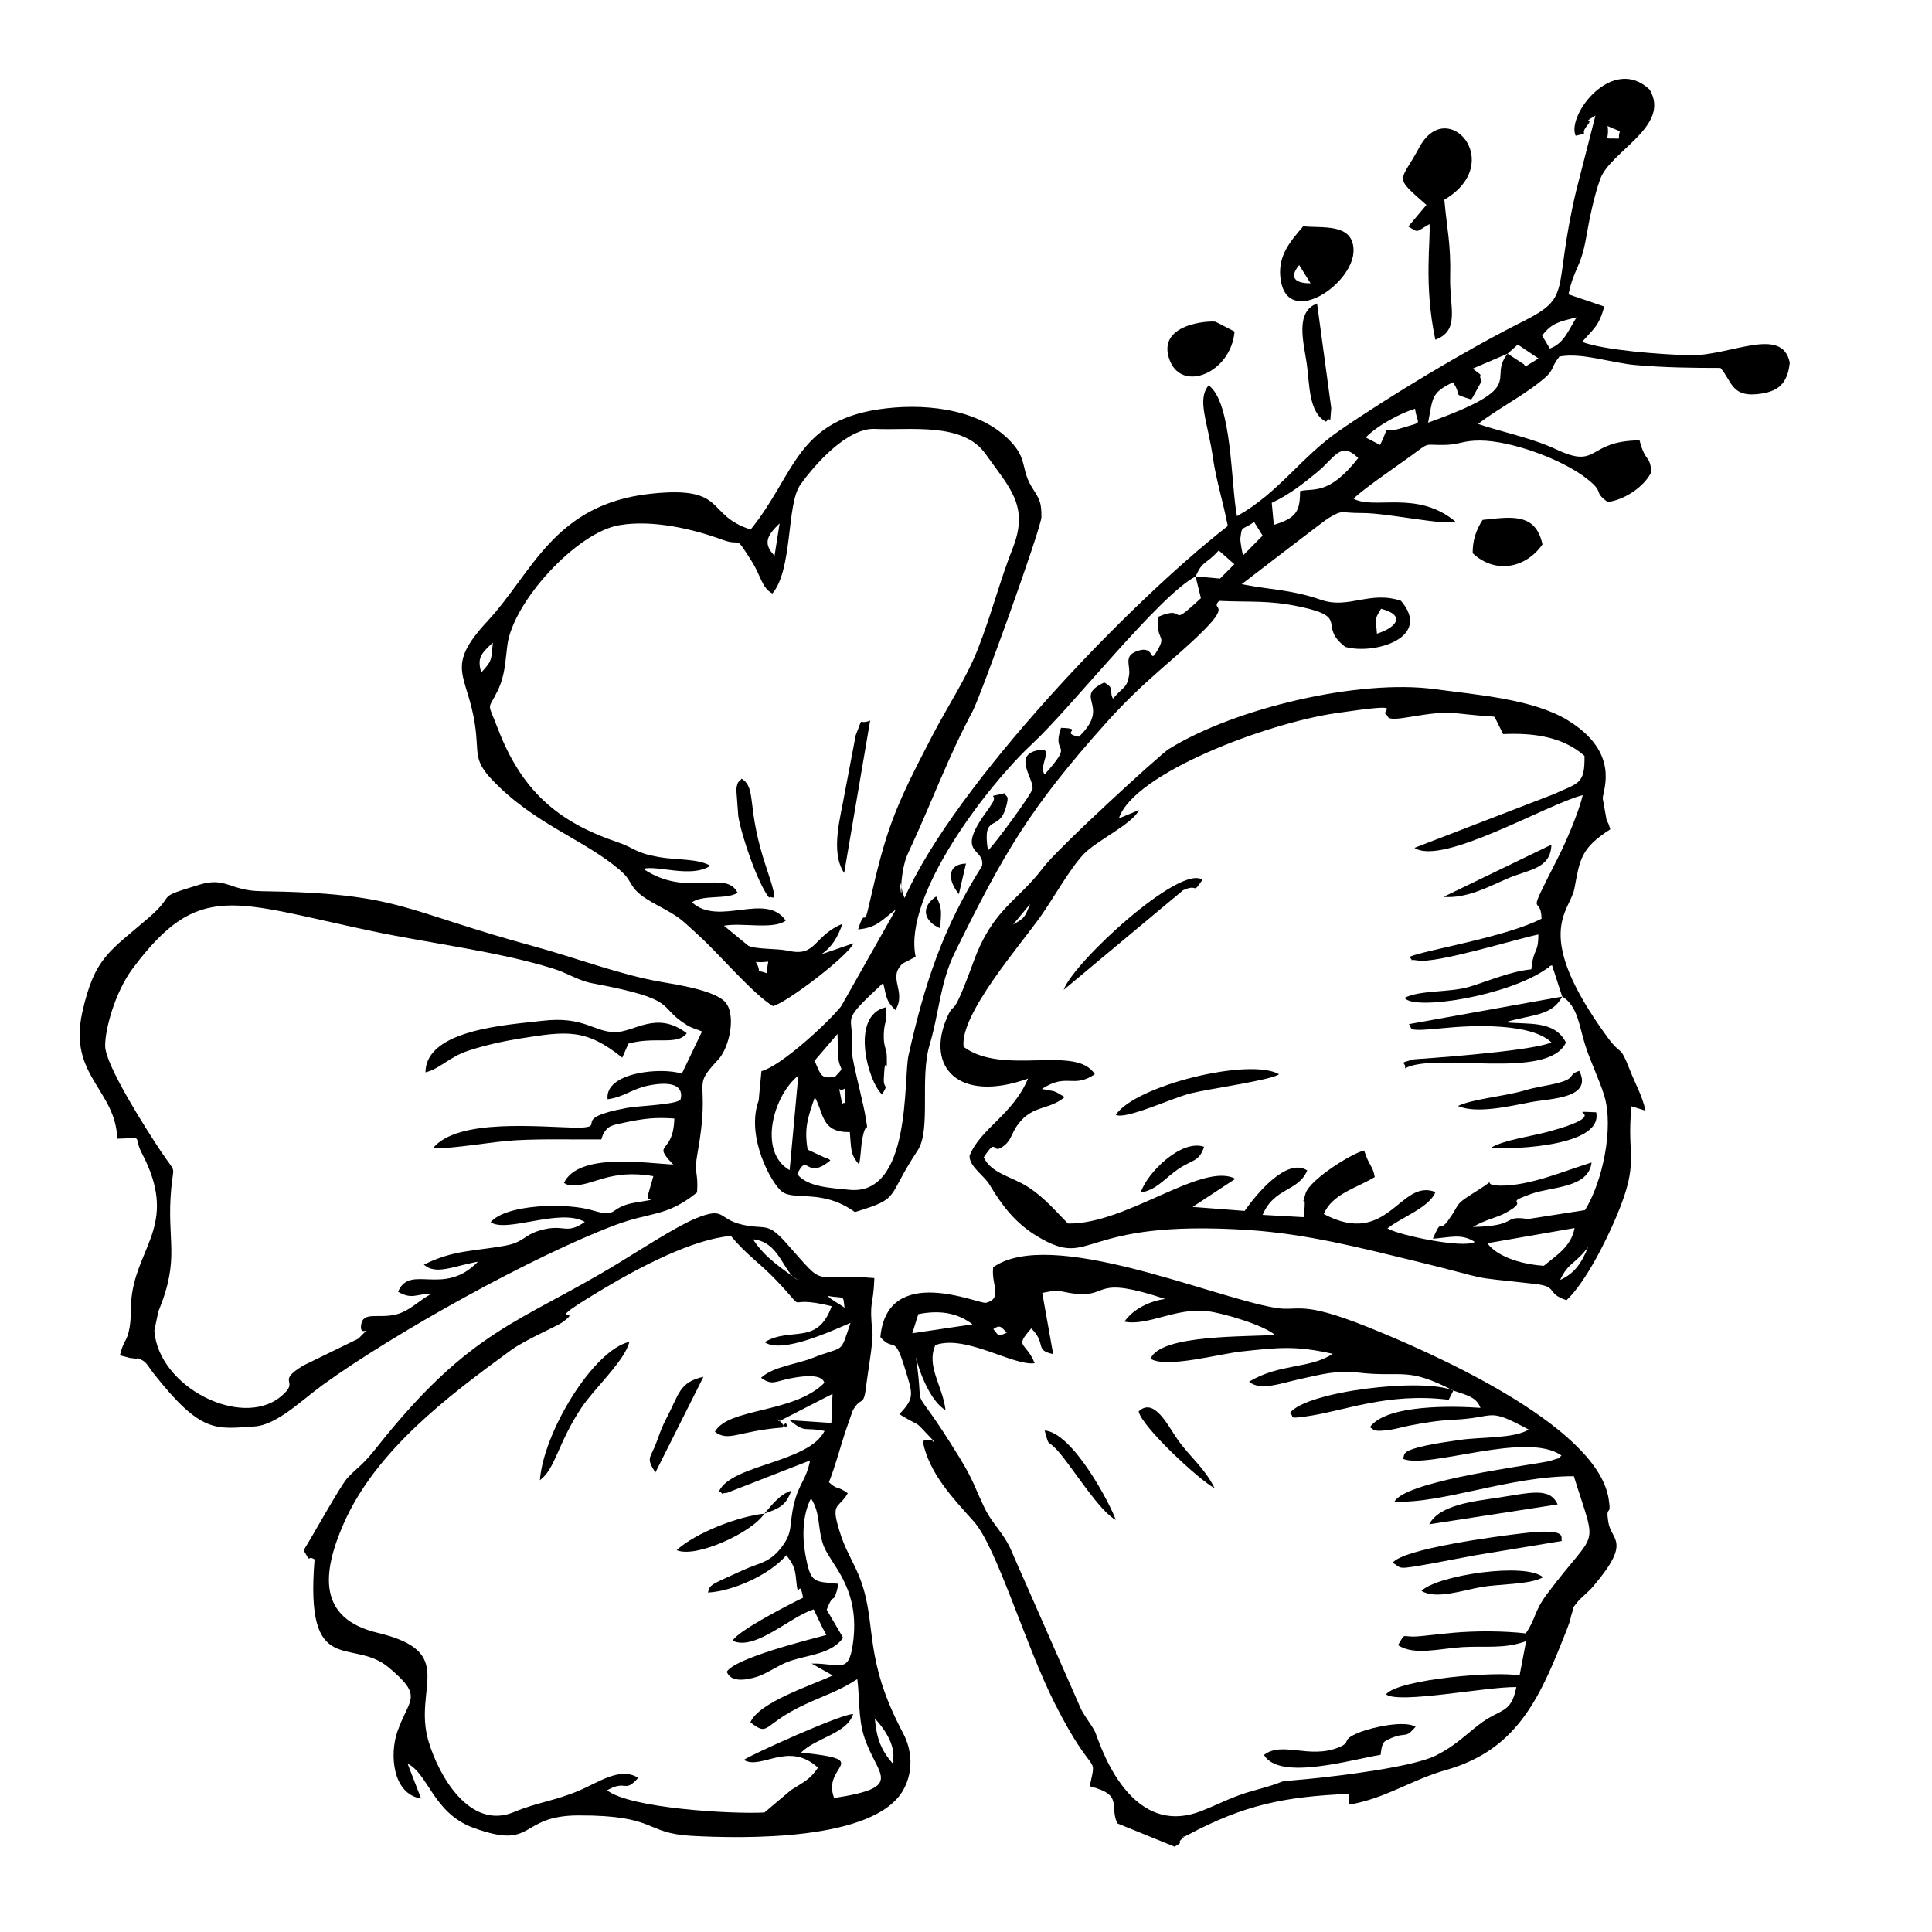 <?xml version="1.0" encoding="UTF-8"?>
<!-- Uploaded to: ICON Repo, www.svgrepo.com, Generator: ICON Repo Mixer Tools -->
<svg fill="#000000" width="800px" height="800px" version="1.1" viewBox="144 144 512 512" xmlns="http://www.w3.org/2000/svg">
 <g fill-rule="evenodd">
  <path d="m353.26 454.1c-8.461-4.852-4.332-19.797 2.301-25.051zm13.141-21.531c1.34 1.082 1.656-1.836 1.586 2.102-0.059 2.836-0.078 0.914-0.793 1.945zm-1.121-3.203c-3.648 0.504-3.59-0.078-5.406-4.273l6.07-7.09c0.117 2.023-0.012 3.859 0.141 5.742 0.375 4.633 2.16 2.441-0.805 5.625zm-20.977-30.438c4.672 0.406 2.984-1.547 2.957 2.977-3.559-1.09-1.129 0.188-2.957-2.977zm-72.793-76.684c-1.012-3.898-0.207-4.879 3.106-7.945-0.496 4.621-0.039 4.641-3.106 7.945zm237.39-10.305c-0.246-3.996-0.883-3.441 1.109-6.613 6.606 1.734 4.156 4.918-1.109 6.613zm-48.059-15.184 1.41 5.762c-9.312 8.719-3.164 1.488-11.207 4.891-0.883 6.445 2.074 4.66-0.07 8.5-2.707 4.871-0.484-1.082-5.473 0.586-3.957 1.32-1.816 3.719-2.301 6.566-0.574 3.41-1.578 2.887-4.254 6.098-1.109-2.023 0.633-2.699-2.312-4.293-8.551 4.027 2.094 5.871-6.695 14.371-5.387-1.023 1.766-2.16-4.762-2.352-2.656 7.676 3.938 3.066-4.356 12.379-1.754-2.668 3.043-7.527-1.984-6.398-6.238 1.41-1.07 7.191-1.191 10.098-0.051 1.258-10.254 15.074-11.832 16.434-1.586-10.105 2.828-4.731 4.731-11.316 1.012-3.519 0.207-2.668-0.355-3.859-5.891 1.43-0.891-0.426-3.731 3.383-0.148 0.207-0.309 0.527-0.465 0.734-9.43 12.516-0.844 10.008-1.746 15.172-10.473 16.512-15.273 31.379-19.488 50.203-1.367 6.078 0.871 37.391-15.789 35.586-4.312-0.465-11.066-0.645-13.688-4.164 2.867-6.019 2.152 1.902 8.777-3.621-0.316-0.207-0.824-0.805-1-0.516l-5.027-2.34c-0.961-5.664 0.059-8.539 1.895-13.875 2.41 4.074 1.617 9.43 9.281 9.215 0.418 4.324 0.02 5.82 2.461 8.609 0.535-2.707 0.438-4.621 0.863-6.852 1.062-5.543 1.688-0.555 0.891-5.535-0.504-3.203-2.242-9.887-3.055-13.797-0.754-3.641-0.605-3.441-0.574-6.883 0.051-6.805-2.746-4.769 8.242-15.043 0.961 3.699 0.594 4.523 3.254 7.191 3.066-5.027-2.242-8.52 1.934-12.348l3.43-1.785c-3.441-16.266 19.25-45.621 30.844-56.383 10.375-9.621 33.68-39.363 43.34-44.41zm0 0c1.973-4.394 2.461-2.836 6.141-6.883l4.125 3.641-3.789 3.816zm-110.23-14.055-1.348 8.559c-3.453-3.43-1.516-5.801 1.348-8.559zm122.11 3.918c0.438-3.453 0.227-1.934 3.641-4.285l2.25 3.609-5.176 5.238c-0.16-0.367-0.824-3.699-0.715-4.562zm8.312-9.363c4.691-2.172 8.578-5.277 12.129-8.203 4.602-3.789 6.09-8.242 10.789-3.68-7.844 10.105-12.012 7.863-15.422 8.785 0 5.285-0.934 7.121-6.953 8.938l-0.547-5.84zm24.902-17.316c3.016-3.164 9.293-6.496 13.07-7.617 0.594 4.531 2.539 3.242-3.59 5.137-6.051 1.875-2.441-2.074-5.684 4.453zm37.598-22.207c-5.602 7.07 6.168 8.527-21.066 18.277 1.289-6.934 0.922-7.914 6.574-10.699 2.707 3.926-0.703 2.785 4.859 4.57 0.16-0.246 0.375-0.586 0.465-0.742l2.281-4.137c-1.25-2.508 1.23-0.633-2.379-3.301l9.262-3.969zm0 0 2.699-2.418 5.484 3.68-3.453 2.133c-0.141-0.199-0.355-0.496-0.426-0.594l-4.305-2.797zm9.145-4.789c2.609-3.481 4.769-3.719 9.125-4.852-2.301 3.668-3.344 6.894-7.082 8.281zm17.348-55.547c4.789 2.191 2.727 0.535 3.043 3.324-4.711-0.117-2.461 0.645-3.043-3.324zm7.516 63.352c7.559 0.664 14.836 0.762 22.402 0.762 2.957 3.422 2.938 7.516 9.402 6.973 5.949-0.496 8.371-2.828 8.957-8.359-2.004-10.008-15.996-1.637-26.727-1.973-7.457-0.227-22.305-1.289-28.305-3.539 3.066-3.551 4.414-4.086 5.883-9.371l-9.492-3.234c1.477-7.062 3.301-6.973 4.711-15.203 0.785-4.641 2.141-11.117 3.711-15.391 2.707-7.379 18.824-13.973 13.082-23.672-9.848-9.352-22.078 6.812-19.605 12.238 4.164-1.062 0.723 0.148 3.133-2.816 1.797-2.211-1.805-0.168 2.113-2.539l-5.109 19.934c-6.445 27.344-0.574 27.867-14.508 34.84-14.629 7.32-35.168 19.727-48.188 28.691-10.305 7.109-16.027 16.441-27.195 22.703-1.637-8.461-1.258-30.238-7.508-34.66-3.172 3.797-0.258 9.52 1.129 19.133 0.883 6.141 2.746 11.832 3.945 18.129-26.273 20.461-72.289 68.512-85.648 98.57-0.16-0.258-0.27-0.656-0.316-0.852-0.051-0.199-0.227-0.633-0.277-0.883-1.281-6.812 0.02 5.367-0.277-1.895-0.02-0.504 0.355-3.383 0.504-4.066 0.645-2.965 1-3.551 2.211-6.168 5.633-12.18 9.797-23.684 16.164-35.574 2.133-3.996 18.27-48.785 18.258-51.543-0.012-3.688-0.375-4.531-2.289-7.469-3.106-4.762-1.469-7.387-5.137-11.691-7.805-9.184-22.156-10.898-33.543-9.621-24.098 2.699-24.02 17.238-36.09 32.121-12.16-3.848-5.969-11.684-26.531-9.473-25.605 2.766-31.238 20.855-43.16 33.699-11.574 12.445-5.406 13.926-3.383 27.434 1.16 7.695-0.574 9.262 4.57 14.688 11.137 11.73 24.27 15.75 33.77 23.84 4.484 3.828 1.508 4.828 9.906 9.332 6.269 3.363 6.141 3.582 11.117 8.113 5.516 5.027 14.301 15.453 19.625 18.676 3.699-0.922 20.055-13.418 21.332-16.652l-8.52 2.926c2.875-1.953 4.375-4.633 5.613-8.082-7.816 3.254-6.832 8.809-14.281 7.16-3.234-0.703-8.488-0.316-10.691-1.359l-6.445-5.297c4.82-0.891 13.09 1.109 16.375-1.348-5.277-7.727-17.793 1.707-24.863-4.871 3.215-2.113 8.957-0.625 12.109-2.5-3.242-6.398-13.281 1.559-25.023-6.367 3.898-1 12.703 2.527 17.793-0.793-3.144-1.934-9.113-1.516-13.547-2.301-6.613-1.16-6.168-2.32-11.387-4.086-15.789-5.356-25.199-13.844-31.367-29.949-2.875-7.516-2.707-4.543-0.031-10.117 1.953-4.086 1.945-7.488 2.547-12.059 1.527-11.504 18.336-29.801 29.594-31.746 8.977-1.559 19.816 1.062 27.371 3.84 5.543 2.043 2.984-1.797 7.766 5.672 2.441 3.797 2.656 7.109 5.516 8.578 5.426-6.496 3.711-23.633 7.359-28.762 3.918-5.516 12.516-15.195 19.824-14.848 9.262 0.438 23.266-1.914 29.324 6.676 6.227 8.828 11.613 13.637 7.18 24.895-3.473 8.809-5.684 17.691-9.242 26.727-3.144 7.973-7.875 14.938-12.012 22.871-10.324 19.777-12.27 24.832-16.879 45.203-1.469 6.484-0.785-0.246-2.856 6.258 5.039-0.426 6.465-2.656 10.016-5.285l-14.508 25.656c-3.641 4.551-16.047 15.887-21.125 17.188l-0.734 7.797c-3.492 9.512 3.383 22.016 6.188 24.141 3.324 2.508 10.672-0.844 19.309 5.414 12.379-3.797 8.082-3.402 16.641-16.344 3.609-5.453 0.496-19.09 3.164-27.957 2.559-8.527 2.727-16.441 6.734-24.566 13.152-26.738 20.043-38.422 40.027-60.766 10.285-11.504 18.25-16.852 25.953-24.594 7.269-7.309 1.605-5.246 3.996-7.746 8.301 0.398 13-0.246 21.453 1.547 13.449 2.848 4.531 4.891 12 10.652 7.637 2.152 23.137-2.398 14.758-12.219-8.293-2.777-13.844 2.301-21.234-0.27-7.894-2.738-13.07-2.57-20.977-4.137 0.078-0.09 22.145-17 22.809-17.395 4.273-2.539 3.004-1.418 9.164-1.457 6.445-0.051 22.336 3.441 24.645 2.25-10.117-8.422-21.434-3.035-26.984-6.051 2.539-2.547 11.445-8.598 15.125-11.277 5.426-3.957 3.215-2.848 9.172-2.977 3.828-0.078 4.621-1.172 9.273-1.152 8.172 0.039 21.629 4.91 28.215 10.066 5.039 3.945 1.477 3.215 5.555 6.219 4.461-0.527 9.77-4.098 11.613-7.992-0.496-4.742-1.605-2.332-3.152-8.34-14.062 0.109-10.652 7.766-21.957 2.441-6.734-3.164-15.41-4.879-20.828-6.793 5.516-4.266 12.664-7.824 17.723-12.258 2.481-2.172 1.449-2.57 3.816-5.602 5.969-1.129 13.586 1.676 20.27 2.262z"/>
  <path d="m557.45 483.21c2.16-4.68 3.969-4.137 7.418-8.727-1.766 4.312-3.609 6.973-7.418 8.727zm3.828-13.766c-0.922 4.891-4.57 7.031-8.141 9.996-4.828-0.277-12.039-1.973-14.977-5.969zm-144.28-85.875c-1.41 3.422-1.309 3.648-4.512 5.445zm141.01 24.527c4.164 2.481 4.492 7.992 6.168 13.129 1.438 4.402 3.688 8.977 4.957 13.09 2.617 8.539-0.457 22.938-5.098 30.379l-15.105 2.359c-7.082-1.09-2.172 1.855-14.59 2.102 3.383-2.004 6.207-2.371 8.668-3.731 7.121-3.938-1.578-2.074 6.981-5.098 5.227-1.844 15.043-1.477 15.789-8.25-7.219 2.203-16.484 6.289-24.418 6.129-5.555-0.117 0.547-2.727-5.516 1.102-6.031 3.797-4.91 3.223-6.902 6.426l-1.449 2.102c-2.352 2.797-1.328-1.258-3.769 4.434 4.691-0.328 7.527-1.449 11.109 0.852-2.938 1.824-20.172-1.766-23.137-3.582 3.758-2.996 11.078-5.504 12.715-9.629-9.422-3.769-12.418 14.926-29.594 5.82 2.203-5.336 8.707-6.883 13.508-9.797-0.566-3.172-1.43-2.738-2.809-7.031-3.164 0.645-14.461 7.746-15.531 11.387-1.309 4.422-0.02-0.238-0.238 3.492l-0.277 2.785-10.859-0.613c3.055-7.32 9.453-6.078 11.82-11.773-5.426-3.512-13.418 6.207-16.594 10.723l-13.785-1.062 11.336-7.449c-8.797-4.613-28.891 12.141-44.359 11.852-3.125-3.074-6.09-6.785-10.641-9.711-4.305-2.766-9.68-3.531-11.684-7.824 3.859-5.902 1.785-0.219 5.434-3.133 1.992-1.586 1.902-3.344 3.68-5.672 3.938-5.176 8.043-3.59 12.336-7.172l-1.902-1.121c-0.27-0.117-0.645-0.309-0.922-0.418l-3.223-0.613c6.703-4.383 8.191 0 14.043-3.898-4.988-7.965-24.16 0.555-34.781-7.25-1.102-8.551 15.023-26.938 20.5-34.711 3.402-4.852 7.676-12.516 11.285-16.336 3.441-3.629 12.812-7.902 14.707-11.711l-5.344 2.203c3.879-11.922 39.016-25.191 57.582-27.898 19.824-2.887 11.277-0.695 13.328 0.445 0.703 0.387-0.594 1.715 5.731 0.645 12.27-2.062 10.312-0.941 22.801-0.148 0.168 0.238 0.375 0.594 0.465 0.754l1.926 3.867c7.754-0.348 15.668 0.566 21.551 5.762 0.129 7.566-1.516 7.109-8.133 10.156l-36.914 14.23c7.32 4.852 35.098-11.574 44.578-13.973-1.012 4.453-4.383 12.316-6.516 16.512-9.086 17.91-4.602 9.066-4.383 16.227-9.57 4.957-31.844 8.5-35.059 10.156 1.836 1.645-1.348 0.375 2.352 0.934 5.086 0.762 25.062-5.445 31.855-6.902-0.012 5.246-1.27 3.352-1.855 9.234-5.594 0.566-10.898 2.938-16.344 4.602-5.324 1.625-13.043 0.805-17.266 2.965 2.527 3.461 27.461-0.484 37.656-7.734 0.129-0.09 0.566-0.117 0.656-0.445 0.09-0.316 0.426-0.316 0.773-0.465l2.699 8.301zm12.742-44.32c-0.793-2.617-0.742-1.625-0.941-2.191l-1.07-6c0.012-2.062 4.828-12.16-9.391-20.777-9.223-5.594-24.355-6.715-35.176-8.184-19.844-2.676-52.723 4.898-70.445 15.887-2.262 1.398-29.453 26.293-33.344 31.496-6.606 8.809-13.25 10.762-18.387 24.844-6.109 16.742-4.742 9.57-7.023 14.797-5.754 13.16 3.113 22.762 21.473 16.184-4.074 9.66-12.703 13.289-15.5 20.461-0.129 2.809 3.859 5.246 5.305 7.676 3.164 5.277 6.664 10.086 12.645 13.676 15.125 9.074 10.215-4.672 55.953-1.676 15.41 1.012 29.477 4.66 44.312 8.262 22.098 5.375 11.496 3.789 31.52 6.012 6.535 0.723 2.828 2.488 8.461 4.324 5.027-4.699 10.551-15.777 13.348-22.473 6.141-14.68 2.5-15.164 3.867-28.91l3.719 1.152c-0.871-3.996-2.648-6.961-4.156-10.82-2.758-7.043-2.121-3.441-5.871-8.57-20.312-27.789-9.969-33.312-8.816-39.453 1.449-7.715 1.656-10.699 9.52-15.719z"/>
  <path d="m410.83 497.14c-2.469 1.258-2.184 0.734-3.59-0.914 1.945-1.359 2.102-0.387 3.59 0.914zm-23.465-4.879c5.227-1.023 10.035-0.586 14.371 2.699l-15.969 2.371 1.598-5.066zm141.79 20.27c3.641 1.219 6.141 1.734 7.18 4.57-6.992-0.516-24.902-0.992-29.285 5.109 1.199 0.773 0.863 1.34 5.523 0.676 1.301-0.188 3.5-0.805 4.988-1.09 3.945-0.762 7.668-1.367 11.645-1.547 11.711-0.535 8.508-3.5 19.926 2.609-4.047 2.441-12.676 1.902-18.238 2.738-2.996 0.457-6.289 0.871-9.184 1.527-6.535 1.469-5.336 2.25-5.902 3.481 6.625 2.816 32.848-7.477 42-0.871-1.496 1.281 0.387 0.27-2.43 1.23-0.922 0.309-1.914 0.465-2.836 0.625-8.312 1.418-36.219 5.277-38.977 10.336 12.27 0.695 30.637-6.773 47.523-6.715 6.328 20.379 6.426 13.109-7.121 31.238-3.539 4.75-2.867 6.406-5.625 10.422-5.801-0.676-13.258-0.695-19.082-0.18-2.809 0.238-5.852 0.605-8.656 0.891-5.652 0.586-3.828-1.398-6.109 2.398 4.254 2.856 10.949 0.891 17.047 0.527 6.207-0.367 11.129 0.547 16.898-1.598l-1.746 9.133c-5.711-1.258-32.113 0.914-35.387 4.981 3.402 2.617 26.578-2.055 34.543-1.926-1.449 7.301-4.164 5.473-10.035 10.047-3.996 3.106-6.129 5.426-11.137 8.012-6.039 3.125-25.766 5.473-33.383 6.227-12.438 1.211-2.938-0.117-14.938 3.113-5.703 1.539-8.957 3.473-14.023 5.453-19.746 7.734-27.363-19.547-28.156-21.055-1-1.902-2.598-3.816-3.699-5.969l-17.98-40.852c-2.269-5.832-5.356-7.754-7.688-12.676-2.609-5.484-2.894-7.172-6.387-12.883-14.43-23.543-9.016-8.848-11.711-26.945 0.824 3.867 3.867 11.82 7.863 14.141-0.762-6.508-5.188-11.613-2.688-17.246 7.992-2.887 20.707 5.625 26.32 4.801-2.449-5.922-5.504-3.969-0.914-9.223 4.184 4.164 0.703 5.711 5.801 6.812l-2.887-16.207c5.176-1.18 5.195 0 9.68 0.289 8.023 0.516 4.106-4.938 22.891 1.309-3.848 0.496-8.398 2.539-10.789 6 6.078 1.281 13.605-3.769 21.969-2.766 4.227 0.504 14.785 3.648 17.891 6.269-7.109 0.613-30.336-0.207-32.938 6.336 4.176 2.617 18.219-1.301 24.129-1.926 9.996-1.07 14.312-1.566 24.141 0.625-6 4.016-14.152 2.508-22.164 7.398 2.996 2.519 8.359 0.406 13.547-0.723 5.387-1.172 9.602-2.371 15.242-1.715 12.07 1.41 12.742-1.695 25.34 4.781zm37.109 51.801c10.227-12.039 4.731-11.992 3.957-16.938-0.812-5.148 0.961-0.832 0.07-6.289-3.262-19.816-48.703-39.363-63.758-45.402-18.336-7.359-18.207-3.996-24.773-5.148-17.176-3.016-59.426-21.363-74.551-10.73-0.605 4.621 2.676 8.242-1.926 9.43-1.773 0.445-26.152-10.672-27.977 9.086 3.648 4.227 3.621-1.172 6.516 8.332 2.012 6.606 2.746 7.727-1.488 12.09 7.012 4.312 2.867 0.594 9.215 7.238-1.309 0.355 0.844-0.258-1.258-0.289-1.914-0.031-0.812-0.199-1.754 0.246 1.695 8.656 8.312 15.383 13.578 21.305 6.031 6.773 13.648 32.848 21.441 48.23 10.543 20.809 11.176 12.676 9.234 21.879 8.996 2.312 5.137 4.969 7.301 9.84l15.164 6.168c2.656-1.418 0.684-0.941 1.715-1.816 2.637-2.231-1.727 0.566 1.926-1.359 14.758-7.816 25.25-10.078 42.574-10.809 0.328 1.488-0.039-0.227-0.09 1.398l0.059 1.469c9.809-1.637 16.363-6.527 25.855-9.223 19.391-5.496 25.238-20.191 32.094-37.629 0.961-2.449 0.805-2.836 1.129-3.738 0.973-2.727-0.207-0.852 1.566-3.172 0.715-0.934 2.957-2.719 4.184-4.164z"/>
  <path d="m375.84 599.42c2.945 3.144 5.84 7.766 4.66 11.84-3.055-3.551-4.203-6.625-4.66-11.84zm-38.145-127.89c4.195 5.086 7.606 7.121 11.949 11.684 9.512 9.969 0.785 3.512 14.758 6.941-3.797 10.602-10.77 5.324-17.773 9.531 4.562 3.215 17.812-3.016 22.77-5.109-2.945 8.617-1.289 5.82-10.156 9.332-4.125 1.625-10.473 2.281-13.559 5.227 3.035 2.133 3.609 0.941 8.074 0.09 8.637-1.637 8.469 1.043 8.738 1.219-8.203 8.223-25.32 6.508-29.039 12.973 3.648 2.816 5.988-0.18 17.98-1.109 1.23-3.172 1.676 1.934-0.258-1.258-0.012-0.012-2.031-1.805-0.734-0.387l14.184-7.269-0.309 7.707-11.078-0.754c4.363 3.609 3.769 1.707 9.281 2.875-4.273 8.449-24.508 8.809-27.957 15.926 1.805 1.062-0.613 0.723 2.16 0.445l21.957-8.57c-1.012 5.176-2.906 6.012-4.215 11.324-1.488 5.961-0.078 7.559-3.57 11.949-3.133 3.938-5.652 3.816-9.887 5.762-8.43 3.887-8.938 3.738-9.383 5.981 6.613-0.367 16.293-4.672 20.766-9.887 1.934 2.481 2.332 3.621 2.598 6.527 0.605 6.387 0.754-1.199 1.836 4.723-3.816 1.844-17.434 8.855-18.664 11.406 5.949 2.828 15.344-6.496 21.48-8.301l2.332 4.879c0 0.012 0.992 1.836 1.023 1.895-5.109 1.359-24.25 6.148-26.41 9.77 0.258 0.238 0.824 3.629 8.281 1.219 1.973-0.633 5.394-2.836 7.398-3.668 5.066-2.102 11.922-1.953 15.164-6.586l-4.344-7.418c2.152-5.613 1.539-0.219 3.152-6.871-6.644-0.734-7.387 0.098-8.828-7.902-0.852-4.731-0.715-10.492 1.516-14.746 2.598 4.055 1.656 7.797 3.254 12.336 1.844 5.215 10.008 11.297 7.824 26.34-1.152 7.973-3.41 5-10.918 5.098l5.613 3.172c-5.922 2.688-19.586 7.109-21.84 12.406 5.195 3.977 2.875 0.656 14.52-4.769 5.344-2.488 8.668-3.383 13.816-6.684 0.645 5.086 0.246 10.234 1.754 15.086 3.254 10.484 11.395 13.469-7.894 16.422-3.441-8.797 10.898-9.996-8.766-12.039 3.867-3.918 12.168-5.008 13.805-10.195-2.746-0.27-27.949 11.148-28.961 12.148 4.602 2.758 11.793-5.137 19.637 2.043-2.074 3.203-4.055 3.945-7.121 5.922l-7.062 5.961c-8.648 0.465-35.645-1.09-41.703-5.883 5.246-2.965 4.512 0.934 8.242-3.293-4.75-3.055-10.512 1.219-15.797 3.43-6.656 2.785-10.711 2.965-17.195 5.652-11.535 4.781-19.816-9.41-22.594-18.852-4.144-14.102 7.914-23.574-13.43-28.66-16.016-3.816-14.758-15.867-9.066-28.891 8.488-19.391 27.699-33.848 44.191-45.898 4.098-2.996 12.207-6.356 13.863-7.559 6.289-4.562-7.457 2.062 11.426-9.195 8.906-5.305 23.047-12.785 33.152-13.648zm30.102 19.023c-0.891-0.676-1.578-1.012-2.32-1.508-1.945-1.309-0.785-0.477-2.191-1.605 4.711 0.762 4.106-0.406 4.512 3.113zm-12.355-7.32c-4.156-3.035-8.746-5.91-11.883-10.801 7.129 0.645 8.004 8.977 11.883 10.801zm8.223 53.574c1.637-4.035 2.945-9.055 4.332-13.301l1.945-5.594c2.113-3.945 2.926-1.082 3.492-5.871 0.418-3.531 1.992-12.547 1.785-14.668-0.934-9.273 0.199-6.606 0.496-14.668-17.723-1.527-12.07 3.441-23.406-9.352-5.059-5.703-5.367-3.383-11.645-4.82-6.465-1.477-4.375-4.879-12.258-1.656-5.019 2.043-15.184 8.617-20.637 11.941-26.102 15.887-38.855 17.098-64.027 48.875-3.918 4.949-4.93 5.019-7.668 7.984-1.875 2.031-9.195 15.344-11.613 19.16 2.281 3.996 0.676 1.043 2.906 2.418-2.609 31.965 9.84 20.441 19.617 28.621 9.402 7.863 5.445 8.074 2.312 17.059-2.082 5.988-1.289 16.504 6.297 17.691l-3.57-9.223c5.434 2.609 6.832 13.082 17.316 16.938 16.762 6.16 11.832-3.184 27.938-3.234 21.016-0.059 17.395 4.723 29.992 5.414 13.121 0.715 48.703 1.566 56.203-12.328 2.559-4.731 2.32-10.254-0.168-14.938-10.594-19.914-6.852-28.422-11.188-40.414-1.547-4.266-3.777-7.496-5.156-11.625-3.172-9.473-0.852-7.031 1.707-11.496-3.023-2.184-2.559-0.656-5-2.926z"/>
  <path d="m258.32 486.87c-3.293 1.754-5.723 4.551-9.324 5.465-4.898 1.23-8.906-1.012-9.324 3.004-0.336 3.262 3.512-0.785-0.723 3.43l-14.57 7.102c-7.734 4.711-0.328 3.688-6.09 8.332-10.441 8.43-32.34-2.637-33.383-17.582l1.051-5.027c5.941-14.5 2.102-18.398 3.43-32.746 0.605-6.477 1.477-3.441-2.707-9.668-3.731-5.582-14.707-22.762-14.809-27.918-0.09-4.363 2.59-14.32 7.289-20.598 17.555-23.477 26.629-17.645 63.531-9.879 15.473 3.254 33.016 5.305 47.781 9.859 4.106 1.27 6.676 3.223 10.57 3.945 23.336 4.363 16.801 6 24.98 11.066 1.586 0.98 3.262 1.281 4.008 1.707l-5.336 11.168c-5.465-1.785-20.508-0.375-19.676 6.785 4.422-0.605 6.566-2.816 10.938-3.66 10.652-2.062 8.34 3.797 8.352 3.828-1.727 1.32-10.77 1.508-14.25 2.141-15.48 2.848-4.84 5.047-12.773 5.227-10.402-0.141-31.945-2.598-38.551 5.434 5.754 0.188 15.422-1.766 22.105-2.113 7.656-0.406 14.938-0.148 22.512-0.207l0.438-1.281c1.32-2.398 2.172-2.449 6.019-3.254 4.93-1.031 7.894-1.367 12.895-1.012-0.246 9.867-6.168 6.019-0.289 12.207-7.598-0.406-25.141-3.184-28.969 4.871 0.922 0.445 0.445 0.496 2.461 0.594 5.117 0.246 9.758-4.402 21.242-2.391l-1.457 5.086c-0.723 1.668 3.731 0.723-3.223 1.883-7.469 1.238-4.293 4.254-11.395 2.102-6.863-2.094-22.871-1.695-27.047 3.106 4.086 2.996 18.465-3.859 24.953-0.051-5.109 3.582-5.316 0.316-11.941 2.262-4.234 1.25-4.227 3.125-9.164 4.027-8.391 1.516-13.656 1.109-21.539 5.027 3.184 2.848 7.816 0.387 14.332-0.785-9.184 9.473-17.992 0.406-21.176 7.984 3.797 2.133 4.594 0.566 8.816 0.527zm70.414-26.875c0.375-5.711-0.914-4.742 0.117-10.422 3.688-20.223-2.023-16.801 5.426-24.695 3.172-3.371 4.957-12.426 1.688-15.551-3.055-2.906-12.27-4.356-16.641-5.098-10.73-1.816-23-6.484-33.711-9.402-35.672-9.719-35.305-14.113-72.449-14.656-8.371-0.117-9.234-3.887-16.402-1.695-12.297 3.769-5.602 1.984-13.199 8.59-10.395 9.043-14.488 10.453-17.773 25.281-3.699 16.742 8.906 20.441 9.273 33.422 7.547-0.18 3.988-1.031 6.555 3.887 9.441 18.059-0.645 24.148-2.617 37.109-0.527 3.473-0.129 5.988-0.656 9.016-0.684 3.945-1.566 3.184-2.57 7.387l2.598 0.695c0.227 0.039 0.605 0.051 0.824 0.09 2.379 0.438 0.078-0.586 2.152 0.348 1.527 0.684 1.973 1.902 3.172 3.441 12.805 16.336 16.633 14.945 26.977 14.281 5.871-0.375 12.547-7.043 18-10.988 19.051-13.797 55.707-34.176 77.633-42.418 9.281-3.492 13.527-2.074 21.602-8.617z"/>
  <path d="m526.77 196.93c16.523-9.77 0.734-27.699-6.656-13.844-5.059 9.461-7.012 7.367 1.902 15.223l-4.801 5.723c2.867 1.676 1.773 1.559 5.602-0.645 0.398 3.926-1.578 15.938 1.566 30.645 6.637-2.461 3.719-8.59 3.926-16.672 0.219-8.648-0.863-12.715-1.547-20.43z"/>
  <path d="m256.76 428.18c3.945-0.98 6.168-4.035 11.387-5.754 4.344-1.418 9.133-2.488 13.688-3.215 12.355-1.973 17.406-2.699 27.066 5.078l1.637-3.719c7.062-2.004 12.953 0.613 15.461-2.758-8.055-6.129-13.875-0.227-19.051-0.289-5.691-0.059-8.172-4.305-19.27-2.996-8.887 1.062-30.852 2.223-30.914 13.648z"/>
  <path d="m491.31 219.08c-3.988 0.012-5.84-1.438-3.016-4.84zm-1.945-15.113c-3.481 4.066-6.574 7.656-6.078 13.301 1.281 14.379 19.746 2.012 19.418-7.152-0.246-7.031-8.262-5.602-13.34-6.148z"/>
  <path d="m558 408.1-40.652 7.309c1.23 1.199-1.43 2.121 9.371 1.031 7.516-0.762 23.078-1.387 28.434 3.816-5.949 2.508-36.23 4.441-36.258 4.453-4.981 1.25-2.082 0.613-2.57 2.418 8.074-4.453 37.875 3.332 42.664-6.844-3.004-6.039-10.195-4.711-16.066-5.375 6.894-2.102 12.355-1.559 15.074-6.812z"/>
  <path d="m471.17 231.87c-0.961-0.457-4.809-2.527-5.008-2.59-1.328-0.355-15.938 0.367-12.168 10.215 3.324 8.656 16.254 3.242 17.176-7.625z"/>
  <path d="m534.27 290.59c5.852 5.555 14.035 4.086 18.496-2.32-1.797-8.488-8.32-7.289-15.867-6.496-1.844 2.875-2.637 5.574-2.629 8.816z"/>
  <path d="m478.97 609.08c4.106 7.023 23.535 1.109 30.902-0.031 0.07-0.207 0.07-0.824 0.09-0.676 0.012 0.148 0.059-0.555 0.09-0.664 0.059-0.18 0.199-1.062 0.336-1.289 0.504-0.832 0.117-0.883 2.391-1.836 4.008-1.668 3.512 0.336 6.367-2.965-2.668-1.734-11.148-0.012-14.855 1.469-5.387 2.16-1.766 2.461-5.516 3.988-7.805 3.184-14.996-1.746-19.805 2.004z"/>
  <path d="m513.08 558.14c2.699 1.527 0.527 1.965 10.957 0.09 3.66-0.656 7.379-1.438 11.078-2.094l22.781-3.758c-0.477-0.844 2.211-3.539-10.551-2.023-6.844 0.812-31.438 4.055-34.266 7.785z"/>
  <path d="m529.15 512.53c-7.965-3.551-39.254 0.199-43.34 5.981 1.508 0.953-0.914 1.559 4.137 0.883 10.145-1.359 21.621-6.465 37.973-4.434z"/>
  <path d="m439.7 439.43c2.5 1.398 14.957-4.484 19.906-5.703 5.137-1.258 21.055-3.43 23.367-5.039-7.746-4.484-38.004 2.906-43.27 10.742z"/>
  <path d="m287.07 536.27c4.137-3.043 4.641-9.59 10.98-19.16 3.391-5.117 11.523-12.465 12.734-17.504-9.461 2.133-22.73 23.793-23.711 36.664z"/>
  <path d="m493.04 224.43c-5.941 2.223-3.531 10.383-2.719 16.066 0.762 5.305 0.438 12.922 5.109 15.262 1.559-2.242 0.832 2.527 1.367-3.621l-3.758-27.711z"/>
  <path d="m425.88 406.32 31.648-26.402c4.312-1.945 2.223 1.43 5.148-2.758-5.891-4.266-34.285 21.949-36.793 29.156z"/>
  <path d="m374.6 334.95c-3.461 1.398-1.559-1.797-3.828 3.898l-2.848 14.996c-1.07 6.356-4.016 15.848-0.207 21.512l6.883-40.402z"/>
  <path d="m522.76 547.95 34.027-5.266c-2.113-4.66-7.219-3.086-16.066-1.746-5.859 0.883-15.281 1.805-17.961 7.012z"/>
  <path d="m530.38 437.1c4.891 2.133 13.598 0.07 19.418-1.043 4.918-0.953 16.434-0.914 12.723-8.262-3.223 1.012-0.633 1.902-5.773 3.234-2.977 0.762-5.484 0.98-8.828 1.973-5.098 1.516-13.863 2.262-17.543 4.098z"/>
  <path d="m339.64 360.2c0.824 5.258 5.168 17.941 8.184 21.699 0.516-1.012 3.035 3.152-0.664-7.766-5.543-16.305-2.481-21.164-6.625-23.781-0.883 1.27-0.914 0.207-1.418 2.719l0.527 7.129z"/>
  <path d="m520.7 565.59c3.75 2.379 11.098-0.188 15.969-1.031 4.602-0.805 12.914-0.613 16.254-2.57-4.453-3.996-27.809-0.645-32.223 3.602z"/>
  <path d="m377.76 434.04c1.883-3.133 0.328-1.129 0.465-4.246 0.336-7.875 0.934 0.824 0.785-5.871-0.051-2.289-0.914-2.391-0.793-5.883 0.117-3.57 0.922-2.676 0.625-7.121-9.648 2.082-4.879 19.676-1.082 23.117z"/>
  <path d="m317.68 534.24 12.742-25.367c-6.406 1.348-6.527 4.781-9.621 10.613-1.387 2.617-1.824 4.008-2.836 6.754-1.605 4.363-2.875 3.898-0.289 8.004z"/>
  <path d="m445.76 518.04c0.723 3.988 16.145 18.297 20.121 20.34-2.637-5.344-6.309-8.023-9.719-12.766-2.508-3.481-6.227-11.516-10.402-7.578z"/>
  <path d="m539.14 448.16c1.418 0.445 29.891 0.477 27.867-9.391-10.176-0.426 6.148 0.098-13.023 5.227-4.246 1.141-11.594 2.141-14.848 4.164z"/>
  <path d="m526.52 381.69c6.07 0.438 11.496-2.461 16.828-4.809 5.703-2.508 11.582-2.488 11.793-9.035z"/>
  <path d="m439.69 546.8c-1.18-3.621-11.246-23.129-18.852-23.703 1.449 5.207 0.297 1.559 4.125 6.141 3.977 4.762 10.441 15.223 14.727 17.562z"/>
  <path d="m346.55 545.13c-7.023 0.742-18.18 5.078-23.227 9.66 4.988 2.262 20.043-4.672 23.227-9.66z"/>
  <path d="m446.29 460.08c4.016-0.844 5.535-2.914 8.965-5.543 4.504-3.441 6.418-2.289 7.844-6.625-6.019-2.121-15.195 6.941-16.809 12.168z"/>
  <path d="m393.14 390.01c0.289-4.363 0.625-5.215-1.043-8.43-4.332 2.914-3.133 6.637 1.043 8.43z"/>
  <path d="m398.11 380.95 1.883-8.094c-5.078 0.16-4.879 4.414-1.883 8.094z"/>
  <path d="m346.55 545.13c4.125-1.43 5.762-2.231 7.152-6.098-2.977 0.98-4.801 3.391-7.152 6.098z"/>
 </g>
</svg>